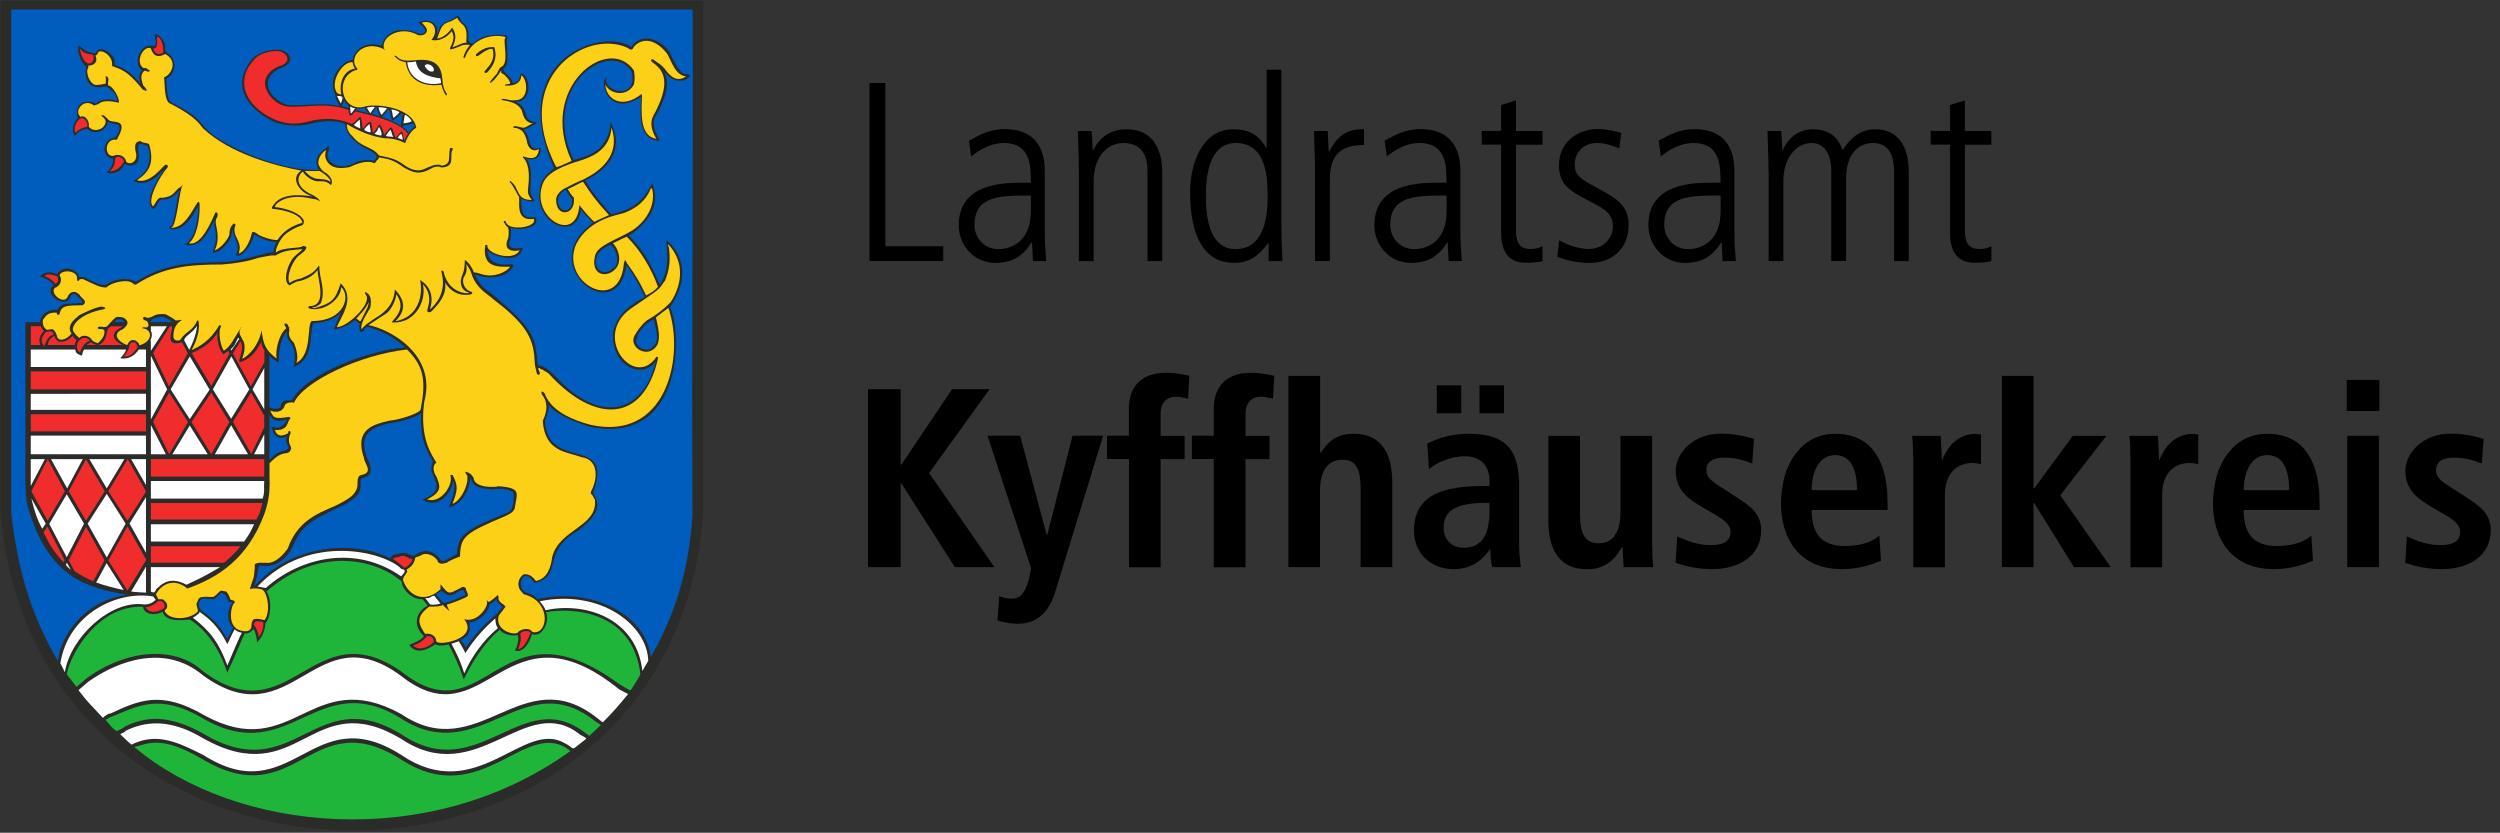 <?xml version="1.0" encoding="utf-8"?>
<!-- Generator: Adobe Illustrator 25.3.0, SVG Export Plug-In . SVG Version: 6.00 Build 0)  -->
<svg version="1.1" id="Ebene_1" xmlns="http://www.w3.org/2000/svg" xmlns:xlink="http://www.w3.org/1999/xlink" x="0px" y="0px"
	 viewBox="0 0 2000 666.2" style="enable-background:new 0 0 2000 666.2;" xml:space="preserve">
<rect x="0" y="0" width="2000" height="666.2" fill="#333333" stroke="none"/>
<style type="text/css">
	.st0{fill-rule:evenodd;clip-rule:evenodd;fill:#2B2C2A;}
	.st1{fill-rule:evenodd;clip-rule:evenodd;fill:#1FB53B;}
	.st2{fill-rule:evenodd;clip-rule:evenodd;fill:#FFFFFF;}
	.st3{fill-rule:evenodd;clip-rule:evenodd;fill:#005DBE;}
	.st4{fill-rule:evenodd;clip-rule:evenodd;fill:#F02C2D;}
	.st5{fill-rule:evenodd;clip-rule:evenodd;fill:#FCD016;}
</style>
<g>
	<path d="M695.6,66.4h12.7V197h46.3v11.8h-59V66.4z"/>
	<path d="M835.8,185.6c0,7.8,0.6,15.5,1.2,23.3h-10.6l-0.8-14.9h-0.4c-7.1,11.4-15.7,16.3-29.2,16.3c-16.1,0-29-13.3-29-30.2
		c0-33.3,35.3-33.9,50.2-33.9h7.5c0-13.1,0-31.8-21.6-31.8c-13.9,0-24.9,9.8-26.1,10.8l-1.8-12.7c9.8-5.3,17.1-9.2,28.6-9.2
		c32,0,32,26.9,32,34.5V185.6z M824.7,156.4c-24.5,0-45.1,0-45.1,23.7c0,8.8,6.5,19.2,19.2,19.2c5.5,0,25.9-2.2,25.9-30.6V156.4z"/>
	<path d="M863.1,137c0-10.8-0.6-21.4-0.8-32.2h11c0.4,4.7,0.6,7.8,0.8,15.3h0.4c2.4-4.5,9.2-16.7,26.5-16.7
		c28.8,0,28.8,28.8,28.8,35.7v69.8H918v-70.2c0-7.1,0-24.3-19.4-24.3c-14.5,0-23.7,13.7-23.7,29.8v64.7h-11.8V137z"/>
	<path d="M1025.1,174.4c0,16.3,0.4,25.5,0.8,34.5h-11v-14.3h-0.4c-7.8,9.8-14.3,15.7-27.3,15.7c-33.9,0-35.1-42.8-35.1-57.3
		c0-19.8,8.4-49.6,34.5-49.6c13.3,0,21,5.3,26.3,14.9h0.4V55.8h11.8V174.4z M988.4,199.3c20.2,0,25.7-20,25.7-41.2
		c0-13.9,0-43.7-25.5-43.7c-17.8,0-23.9,18.4-23.9,42.4C964.7,165.4,964.7,199.3,988.4,199.3z"/>
	<path d="M1052,137c0-10.8-0.6-21.4-0.8-32.2h11c0.2,6.1,0.6,12.2,0.8,16.5h0.4c7.5-14.9,16.3-18,27.8-18V116
		c-18.8,0-27.3,8.2-27.3,27.3v65.5H1052V137z"/>
	<path d="M1168.3,185.6c0,7.8,0.6,15.5,1.2,23.3h-10.6l-0.8-14.9h-0.4c-7.1,11.4-15.7,16.3-29.2,16.3c-16.1,0-29-13.3-29-30.2
		c0-33.3,35.3-33.9,50.2-33.9h7.5c0-13.1,0-31.8-21.6-31.8c-13.9,0-24.9,9.8-26.1,10.8l-1.8-12.7c9.8-5.3,17.1-9.2,28.6-9.2
		c32,0,32,26.9,32,34.5V185.6z M1157.3,156.4c-24.5,0-45.1,0-45.1,23.7c0,8.8,6.5,19.2,19.2,19.2c5.5,0,25.9-2.2,25.9-30.6V156.4z"
		/>
	<path d="M1212.8,80.3v24.5h21.2v11h-21.2v67.7c0,8.4,1.4,15.7,11.4,15.7c5.5,0,7.5-1.2,9.8-2.2v11.8c-2.9,1-8.2,1.4-13.7,1.4
		c-15.3,0-19.4-11.8-19.4-23.5v-71h-15.5v-11h15.5V84L1212.8,80.3z"/>
	<path d="M1295.4,118.7c-5.9-2.2-11-4.3-17.8-4.3c-12.2,0-17.8,9.2-17.8,16.5c0,9.6,3.7,11.6,17.8,19.4
		c14.3,7.8,25.3,13.1,25.3,29.8c0,18.8-13.3,30.2-30.8,30.2c-12.9,0-20.2-2.7-26.3-4.9l1.6-13.3c3.5,2.4,14.1,7.1,23.7,7.1
		c11.2,0,19.2-8.6,19.2-18c0-10-6.3-14.1-18.6-20.2c-17.5-8.8-24.5-14.3-24.5-29c0-19.6,16.7-28.8,30.6-28.8
		c6.9,0,15.3,1.8,19.2,3.1L1295.4,118.7z"/>
	<path d="M1387.5,185.6c0,7.8,0.6,15.5,1.2,23.3h-10.6l-0.8-14.9h-0.4c-7.1,11.4-15.7,16.3-29.2,16.3c-16.1,0-29-13.3-29-30.2
		c0-33.3,35.3-33.9,50.2-33.9h7.5c0-13.1,0-31.8-21.6-31.8c-13.9,0-24.9,9.8-26.1,10.8l-1.8-12.7c9.8-5.3,17.1-9.2,28.6-9.2
		c32,0,32,26.9,32,34.5V185.6z M1376.5,156.4c-24.5,0-45.1,0-45.1,23.7c0,8.8,6.5,19.2,19.2,19.2c5.5,0,25.9-2.2,25.9-30.6V156.4z"
		/>
	<path d="M1414.8,137c0-10.8-0.6-21.4-0.8-32.2h11c0.4,4.7,0.6,7.8,0.8,15.3h0.4c3.3-7.5,10.8-16.7,24.1-16.7
		c17.1,0,21.4,10.8,23.9,16.7c3.1-4.9,10.8-16.7,25.9-16.7c21,0,26.9,17.5,26.9,33.9v71.6h-11.8v-70.2c0-7.1,0-24.3-16.9-24.3
		c-14.7,0.2-21.4,13.1-21.4,27.7v66.7H1465v-72.4c0-13.5-5.9-22-15.7-22c-13.5,0-22.6,13.7-22.6,29.8v64.7h-11.8V137z"/>
	<path d="M1571.9,80.3v24.5h21.2v11h-21.2v67.7c0,8.4,1.4,15.7,11.4,15.7c5.5,0,7.5-1.2,9.8-2.2v11.8c-2.9,1-8.2,1.4-13.7,1.4
		c-15.3,0-19.4-11.8-19.4-23.5v-71h-15.5v-11h15.5V84L1571.9,80.3z"/>
</g>
<g>
	<path d="M694.4,311.3h26.1v60.4h0.6l40.6-60.4h30l-48.4,67.1l52.2,75.3h-31.6l-42.8-66.9h-0.6v66.9h-26.1V311.3z"/>
	<path d="M837.4,428h0.4l20.2-79.4h24.5l-38.4,125.1c-4.5,14.5-13.1,25.3-30,25.3c-6.7,0-12.4-1.4-16.1-2.7l1.4-19.4
		c2.9,1,5.7,2,9.6,2c7.5,0.2,10.8-4.5,14.1-15.3l1.8-9L790,348.6h26.1L837.4,428z"/>
	<path d="M903.1,367.2h-17.5v-18.6h17.5v-21.4c0-15.1,7.1-29,30.2-29c6.7,0,13.3,1.4,18.2,2.4l-1,18.4c-3.1-0.8-6.3-1.6-10-1.6
		c-7.3,0-12,5.1-12,13.1v18.2h19.2v18.6h-19.2v86.5h-25.3V367.2z"/>
	<path d="M971,367.2h-17.5v-18.6H971v-21.4c0-15.1,7.1-29,30.2-29c6.7,0,13.3,1.4,18.2,2.4l-1,18.4c-3.1-0.8-6.3-1.6-10-1.6
		c-7.3,0-12,5.1-12,13.1v18.2h19.2v18.6h-19.2v86.5H971V367.2z"/>
	<path d="M1030.8,300.7h25.3v61.4h0.6c4.5-6.5,10.4-15.1,26.1-15.1c23.9,0,31,17.8,31,39v67.7h-25.3v-63c0-16.1-4.1-22.9-14.5-22.9
		c-13.3,0-18,11.2-18,24.7v61.2h-25.3V300.7z"/>
	<path d="M1141.8,354.8c7.1-3.3,17.1-7.8,33.3-7.8c32.6,0,40.2,15.9,40.2,42.2v45.9c0,7.5,0.8,14.5,1.4,18.6h-22.9
		c-1.2-4.1-1.4-9.2-1.4-14.3h-0.4c-6.3,8.6-14.3,15.9-29.4,15.9c-16.3,0-31.4-11.2-31.4-30.8c0-28.6,23.3-35.7,55.3-35.7h5.1V385
		c0-10.4-5.1-20-19.6-20c-12.7,0-23.9,6.1-28.8,10.2L1141.8,354.8z M1149.4,308.2h19.6v22.4h-19.6V308.2z M1191.6,402.3h-2.2
		c-21.6,0-34.5,4.5-34.5,19.8c0,9.6,6.3,16.1,16.1,16.1c15.1,0,20.6-11.2,20.6-30V402.3z M1183.6,308.2h19.6v22.4h-19.6V308.2z"/>
	<path d="M1321.8,436.4c0,6.5,0.2,12.7,0.8,17.3h-23.7c-0.2-5.3-0.8-10.8-0.8-16.1l-0.6-0.2l0.2,0.2c-4.9,7.8-11.4,17.8-28,17.8
		c-23.9,0-31-17.8-31-39v-67.7h25.3v63c0,16.1,4.5,22.9,15.1,22.9c13.5,0,17.3-12.2,17.3-25.7v-60.2h25.3V436.4z"/>
	<path d="M1341.8,429.2c4.1,1.6,14.5,6.9,26.3,6.9c9.2,0,16.3-2.2,16.3-10.4c0-4.1-2-8-11.2-13.3l-10.4-6.1
		c-10.6-6.3-22.2-13.1-22.2-29.6c0-14.5,14.1-29.8,36.3-29.8c13.5,0,23.9,3.5,26.3,4.3l-1.4,19.6c-6.3-2.4-13.1-4.7-22.2-4.7
		c-10.2,0-14.5,3.9-14.5,10.2c0,5.7,4.5,8.8,11.8,13.5l12.4,8c13.1,8.4,19.6,14.3,19.6,26.5c0,19.4-16.3,31-39.2,31
		c-13.1,0-23.9-3.1-29.2-5.1L1341.8,429.2z"/>
	<path d="M1504.8,448.6c-5.3,2.2-16.3,6.7-31.4,6.7c-33.9,0-48.6-24.3-48.6-52.6c0-31.4,16.5-55.7,43.3-55.7c22.6,0,42,13.3,42,56.1
		v4.9h-60.8c0,18,7.1,28.8,26.7,28.8c15.5,0,22.9-4.7,27.5-8.2L1504.8,448.6z M1485.6,392.1c0-18.6-6.1-28-17.5-28
		c-13.3,0-18.8,14.1-18.8,28H1485.6z"/>
	<path d="M1530.5,366c0-6.5-0.2-12.7-0.8-17.3h22.9c0.2,6.3,0.8,12.9,0.8,19.2h0.4c3.1-8.2,11-20.8,26.7-20.8c1.6,0,2.9,0.4,4.3,0.6
		v23.7c-2.2-0.6-4.5-1-7.1-1c-10.4,0-21.8,6.3-21.8,25.9v57.5h-25.3V366z"/>
	<path d="M1601.5,300.7h25.3v90h0.6l30.8-42h26.9l-36.9,47.5l40.4,57.5h-29.4l-31.8-51.2h-0.6v51.2h-25.3V300.7z"/>
	<path d="M1704.3,366c0-6.5-0.2-12.7-0.8-17.3h22.9c0.2,6.3,0.8,12.9,0.8,19.2h0.4c3.1-8.2,11-20.8,26.7-20.8c1.6,0,2.9,0.4,4.3,0.6
		v23.7c-2.2-0.6-4.5-1-7.1-1c-10.4,0-21.8,6.3-21.8,25.9v57.5h-25.3V366z"/>
	<path d="M1850.4,448.6c-5.3,2.2-16.3,6.7-31.4,6.7c-33.9,0-48.6-24.3-48.6-52.6c0-31.4,16.5-55.7,43.3-55.7c22.6,0,42,13.3,42,56.1
		v4.9h-60.8c0,18,7.1,28.8,26.7,28.8c15.5,0,22.9-4.7,27.5-8.2L1850.4,448.6z M1831.3,392.1c0-18.6-6.1-28-17.5-28
		c-13.3,0-18.8,14.1-18.8,28H1831.3z"/>
	<path d="M1877.4,303.9h26.1v24.9h-26.1V303.9z M1877.8,348.6h25.3v105.1h-25.3V348.6z"/>
	<path d="M1925.5,429.2c4.1,1.6,14.5,6.9,26.3,6.9c9.2,0,16.3-2.2,16.3-10.4c0-4.1-2-8-11.2-13.3l-10.4-6.1
		c-10.6-6.3-22.2-13.1-22.2-29.6c0-14.5,14.1-29.8,36.3-29.8c13.5,0,23.9,3.5,26.3,4.3l-1.4,19.6c-6.3-2.4-13.1-4.7-22.2-4.7
		c-10.2,0-14.5,3.9-14.5,10.2c0,5.7,4.5,8.8,11.8,13.5l12.4,8c13.1,8.4,19.6,14.3,19.6,26.5c0,19.4-16.3,31-39.2,31
		c-13.1,0-23.9-3.1-29.2-5.1L1925.5,429.2z"/>
</g>
<g id="Ebene_x0020_1">
	<path class="st0" d="M562.6,411.3V0.5H0.4v410.7C30.8,749.9,537.7,747.6,562.6,411.3z"/>
	<path class="st1" d="M456.3,600.8c-35-28.6-70.5,48.7-135.1,7c-72.8-46.5-83.3,44.5-159.2-0.4c-33.5-19.9-44.4-12.1-54.5-9.8
		C188.4,666,343.8,682,456.3,600.8L456.3,600.8z"/>
	<path class="st2" d="M452.4,594.9c4.2,1.9,5.4,4.9,7.3,3.4l9.3-7.3c-0.4-0.7-0.8-1.2-4.7-3.1c-43.9-35.6-82.1,44.5-143.5,3.1
		c-72.1-42.9-81.1,42.9-158.4-0.4c-21.5-12.9-41.7-16-62-5.9c-0.2,1.3-3.7,1.9-4.1,2.8c4.7,4.3,4.6,4.7,8.9,8.2
		c21-10.6,38.9-0.8,57.3,8.2c71.6,45.6,86.7-45.7,158.4,0C381.9,645.3,418.9,574.3,452.4,594.9L452.4,594.9z"/>
	<path class="st1" d="M468.3,586.4c2.3,1.4,2.2,1.8,3.1,2.3l9.3-8.7c-1.6-0.8-0.8-0.8-4.2-2.7c-58-46.8-92.6,38.6-156.1-2.8
		c-67.4-41.4-88.4,41-158.4,0c-34.6-20.2-51.7-9.7-73.5-0.8c-2,0.3-2.3,2-4.3,2c4.7,5.1,4.2,5.8,9.3,9.3c1.2-1.1,5.3-2.2,6.1-3.6
		c16.5-8.1,34.4-10.5,63.2,5.6c73.2,43.7,88.4-42.1,158.1,0.3C383.1,629.6,417.7,546.9,468.3,586.4L468.3,586.4z"/>
	<path class="st2" d="M477.6,574.3c0.8,0.4,3.6,3.2,4.7,3.5c9.7-9.8,12.1-12.8,20.2-22.6l-7-3.6c-91.8-74.2-106.2,42.9-174.7-10.9
		c-68.9-51.1-86.8,51.5-158.4-0.4c-30-25.4-67.7-12-91.8,5.1l-7.8,6.7c8.9,11.7,7.5,9,19.5,22.2c1.1-1.2,5.4-4.3,5.7-3.3
		c23.1-10.8,40.9-19,75.6,1.3c71.3,39,84.8-40.9,157.3-1.1C383.1,613.3,417.4,527,477.6,574.3L477.6,574.3z"/>
	<path class="st1" d="M504.1,552.4c1.2-0.6,7.6-11.6,8.2-12.9c-5.9-51.1-54.9-53.6-75.5-49.7c3.3,7-2.9,20.7-11.2,17.5
		c-1.8,6.3-6.6,15.5-13.8,13.1c2.3-2.7,3.7-11.3,2.1-12.3c-4.9,1.2-12.1-1.1-14.1-4.4c-9.7,8.2-19.5,20.7-28.8,39.8
		c-4.6-13.1-7.4-18.9-12.1-27.9c-3.9,1-7.5,1.3-10.8-0.2c-4.8,3.8-15.3,9-20.7,0.5c4.8-2,9.3-3.7,11.7-7c-9.2-8.6-6.4-19.5,2.9-24.3
		c0-0.9-4.7-5.7-3.9-5.3c-9.1,0.8-16.9-8.9-16.8-14.2c-26.1-21.7-71.8-24.6-108.1,8.2c4.4,5.4,3.7,21-0.8,25.1
		c-0.6,9-4.7,13.2-6.8,15.6c0-2.3-1.1-8.8-2.9-10.7c-2,2.6-4.9,3.9-7,3.4c-3.4,7.5-6.6,16.2-13.9,31.5c-7.3-22.5-19-35.7-29.9-42.5
		c-6,0.3-19.3,2.4-21.9-6.3c-6.2,3.6-15,2-15.6-3.9c-34.3-1.9-57.6,35.6-61,53.9l7.8,10.1l8.9-7.5c35-24.6,71.9-23.8,91.8-5.4
		c70.5,53.2,87.6-48.8,158.9,0.4c68.8,55,77.4-60.9,174.3,10.1L504.1,552.4L504.1,552.4z"/>
	<path class="st2" d="M513.9,536.8l4.7-8.2c-0.8-28.9-38.6-57.4-86.8-47.6c2.2,2.9,3.9,4.7,4.6,7.2
		C467.4,481.2,509.3,494.2,513.9,536.8L513.9,536.8z"/>
	<path class="st2" d="M371.4,538.7c5.9-13.6,15.8-27.1,26.9-36.2c-0.2-0.4-2-2.2-2-7.8c-9.3,8-17.2,17-24,27.8
		c-1.9-4.1-2.8-5.2-5.2-9.5l-5.9,2C365.8,523.8,368.4,529.1,371.4,538.7L371.4,538.7z"/>
	<path class="st3" d="M505.3,57c-17.9-26.6-73.9,12.9-46.4,71c7.7-2.7,28-5,29.6-30.5c16,30.8-17.9,45.7-20.2,46.8
		c3.9,6.7,8,13.1,20.7,27.1c8.1-2.3,22.9-3.7,32.7-25.1c12,28.5-25.4,45.7-18.7,42.1c19.5,19.1,23.8,40.6,25.2,39
		c9-14.8,4.2-30,5.1-35.1c2.3,1.2,25.2,21.1,2.7,53.5c10.1,19.8,10.9,110.9-64.2,95.6c-50.9-15.8-24.9-30.2-35.8-4.9
		c1.9,41.4,55.7,10.6,38.6,57.4c0,3.6,13,12.5-12.9,31.1c-29.2,17.1-10.6,35.9-33.9,41.4c-9.7-14.6-15.4,3.6-7.4,7.5
		c3.2,0.9,7.6,2.3,9.5,5.4c43.6-10.2,87.5,12.9,90.6,46.4c19-32.8,30.8-69.1,33.5-114.3c-0.8-134.3,0.7-269.1,0.1-403.8H9v403.6
		C14.5,456,24.3,491.1,46.4,529c1.1-17.2,19-48.8,55.6-53.1C66.7,470,40.2,460.3,23.9,411c-3.9-11.7-3.1-16.8-3.6-24.6V257.7h11.6
		c1.3-8.3,8.6-10.1,13.9-9.9c1-2.1,4-4.2,5.9-4.7c3.8-0.1,10-0.6,13.8-0.8c0.2-1,0.4-1.3,0-1.8c-2.1-2.1-3.1-3.3-4.8-4.9
		c-1.4-0.6-2.6-0.6-3.9,0.6c-0.4,0.9-0.7,1.8-1.4,3.2c-4.2,5.4-16.3-0.9-14.9-8c0.1-1.8,1.3-2,2.4-3.1c-0.1-1.4-6.6-6.5-11-7.2
		c5.8-5.4,10.9-2.6,13.8-1.8c5.7-9,17.5-2.6,17.5,2.3c2.2-0.1,4.4,0,6.1,1c0.6,0.9,11.3,5.2,12,5.2c1.9,0.4,1.9,0,3.7-0.2
		c11.1-7.2,22.5-3.6,23.6-2.1c19.8-12.5,36.9-14.5,50.9-15.3c11.1-0.4,22.1-0.4,27.8-1.6c7.2-1.2,10.9-2,16.7-3.6
		c7.5-2,12.7-3.7,15.2-3.1c-1.7,0.6,1.8-8.6,1.8-8.3c-7.4-0.5-11.7-2.6-17.6-6.1c-1.7,5.9-3.7,9.8-6.8,13c-3.3,4.1-5.4,4.3-8,4
		c1.1-3.6,3.3-5.4-0.3-12.9c-0.8-2.3-3-7-1.4-9.8c-0.2-0.1-1.6,4.7-1.6,4.7c0.9,4.7-8.8,15.3-12.3,15c-1.6,1.2-2.4,1.3-2.8,0.4
		c3.7-12.4,2.3-11.9,2.1-18.1c-1.1-1.8-0.9-6.2-0.6-7.8c-3.7,5.3-8.9,23.8-24.3,19.7c9.6-3.8,11.7-25.9,11.1-31
		c-4.2,8.1-9.9,18.5-20,18.9c-2.3,0-4.2-1.8-2.7-2.3c3.8,0.8,4.8-19.4,7.7-29c-6.6,7.9-11.6,7.2-13.9,7.3c-1.8,0.2-3.3,2-4.7,5.6
		c-1.7,2.1-1.8,2.3-3,1.6c-6.8-6.7,3.6-23,10.8-33.1c-5.7,6.8-15.5,16.8-26.1,10.9c17.1-8.2,13.2-24,11.3-28.1
		c-2,0.2-6.5-2.9-6.9-0.3c-1.6,3.1,0.7,6.2,0,9.7c0,7.5-7.9,7.7-11.2,5.1c-2.6,6.8-8.8,8.3-14.6,7.4c2.3-2.6,6-7.2,5.2-11.3
		c-10.7-2.1-8.1-16.2,1.9-17.1c1.7-2.3,5.4-8.3,1.9-10.6c-2.9,0.3-5.3-1.2-7.9-2.1c-1.3,8-10.8,11.1-16.1,5.8
		c-6,0.9-6.2,1.2-10.1,5.4c-3.5-1.9-1.2-11.5,2-13.6c-3.2-15.1,9.5-14.9,14.3-12.1c1.2-0.9,2.6-1.3,3.9-2.4
		c4.3-1.2,9.6-1.1,13.5,0.4c-0.6-5-2.8-7.3-5.2-8.9c-0.8-1.2-3.1-3.1-5.4-2.6c-9,2.1-14-2.3-14.7-10.1c-0.3-3.6,0.5-2.6,0.5-5.9
		c-1.7,0-9.1-12.1-5.7-16.9c2.8,2.7,6.6,6,13.2,6.2c1.2-2,0.9-2.1,2.6-3c4.9-1.6,12.7,5,12.7,9.5c-0.7,4,0.8,3.1,2.9,3.9
		c7.8,3.2,11.2,6.2,18,14.6c-1.7-4.1-2-8.9,1-11.1c-7-5.2-2.7-18.4,4.9-19.8c1.9-0.4,4.3,0.4,5.6-0.3c1.2-2.6-0.2-6.5-0.9-8.3
		c3.3-2.7,8.1,4.6,8.8,7.9c0.1,2.4-0.5,4.8,1.7,6.2c8.9,6.3,6.8,16.8-0.8,21c0.7,4.5-0.3,18.7,5.8,19.5c4.3,2.8,9.9,5,13.9,8.3
		c2.7,1.8,3,2.4,4.8,3.7c2.6,2.8,4.3,5.1,7.1,7.8c7.9,10.5,51.3,32.5,86.3,33.5c0.8,0,3.7,0,4.2,0c-3.2-5.1-3.2-11.7,5.7-17.3
		c3.5-4.8,2.1,1.8,2,1.9c-2.6,6.7,1.7,8.8,3.3,10.2c5.8,3.5,12.3,2.9,19.3-1.4c4.3-1.1,9.1-2.2,13.7-0.8c0.7-0.9,2.6-2,2.2-3.6
		c-1.1-2.1-4.8-4.6-9.9-6.8c-4.2-2.4-9.2-5.8-13.3-11.9c-0.6-1.7-1.6-4.1-1.9-6.7c-0.7-1.3-5.3-2.1-8.4-2.4
		c-6-0.6-10.7-0.2-19.8,1.9c-9.3,2.2-17.7,1.8-27.7-1.1c-11.6-4.9-41-24.1-18.2-51.3c4.3-4.1,12-7,20-7c9.8,0.3,15.6,10.5,2.3,14.9
		c-15.6,6.3-12,21.9,3.1,28.4c2.9,1.9,12.5,1,14.2,1.1c8.6-0.6,21.4-1.6,30,0.8c-1.3-3-3.2-4.7-3.7-9.7c-6-11.9,4.4-26,14.1-27.3
		c0.6-5.8,8.1-15.9,23.2-11.3c1.8-7.1,8.8-16.4,27.1-10.9c3.8,2.2,6.8,1.3,7.7-0.4c0.2-3.1-3.2-5.3-5.6-7.3
		c7.6-3.7,18.6-0.4,14.2,11.6c1.3-1.8,2.8-7.8,3.9-8.7c2.4-2.4,3.7-3.2,5.9-3.8c2.7-1.3,5-2.2,6.1-3.7c1.7-0.9,2.1-0.6,3,0.2
		c0.6,2.7,1.4,3.2,2.6,4.4c6.5,5.4,4.1,11.3,4.6,14.3c0.6,1.2,2.1,2.6,3,2.9c7.9-6.2,10.6-7.3,23.4-7.4c2.2,1.2,5.3-0.5,4.6,2.1
		c-1.4,4.4,3,22.3-3,24.8V57c1.7,1.3,3,2.7,4.6,4.3c1.6,1.6,2.2,2.9,2.6,4.9c2,0.6,3.6-0.8,4.9-2c0.8-1.9,1.1-3.1,1.4-4.8
		c0.6-0.8,1.6-0.8,1.8-0.3c6.7,4,6.7,19.2-2.4,22.1c-4.3,0.3-4-0.2-0.4,1.7c8.2,5.8,1.9,13.3,13.6,15c0.6,0.6,1.1,0-0.7,1.7
		c-2.1-0.3-7.1,5.1-10.2,3.6c2.3,1.1,4.6,5,5.2,9.2c2.2,8.4,6,7.1,9.2,5.4c1,12.2-9.7,10-11.9,8.7c6.8,6.2,3.3,21.2,3.9,27.8
		c0.7,2.2,3.6,7.2,3.6,6.3c-0.6,1.4-9.1,0-11-1.9c-0.4,16,4.1,15.6,11.5,15.1c4.4,9.8-15.5,10.6-20,8.4c0.7,3.6,0.1,5.4,0,9.1
		c-4.3,8.2,4.7,8,9.8,6.8c-2.9,14.9-25.9,5.9-28.5,2.2c0.7,7.3,5.1,12.9,19.7,10.9c0.8,0.8,0.2,0.3,1.3,1.3
		c-6,12.6-24.8,10-30.9,6.7c3.7,9.1,7.2,11.1,14,16.2c16.7,14.3,34.3,28.1,35,46.3c1.3,3.2,0.2,7.9,1.9,10.8c4.7,0,9.8,4.6,13.7,8.8
		c36.1,38.6,69.8,29.5,80.1-11.9c-12.2,15.2-36.9,2-34-24.7c3.7-13.9,13.6-20.7,25.3-27.1c-4.6-10-8-15.7-14.7-25.6
		c-6.8,51.8-74.8,0.4-26.8-33.8c-3.5-3.7-7-6.8-9.6-10.7c-3.7,28.7-43.1,9-31.2-22.7c2.6-4.3,6-7.7,9.7-10
		c-40.2-89.3,41.7-113.3,61.8-97c4.9-9.7,20.5-9.9,30.6,3.7c1.3,3.2,8.2,18.6,12.8,17.6c3.6,0.2,4.6,1.2,1.2,3.8
		c-1.3,2.1-8.8,2-10.3,0.8c-4.9-1.8-5-3.9-8-5.9c6.4,10.3-2.7,28-6.6,34.6c-5.2,8.1,1.6,15.3,2.9,20.3
		c-16.3-0.7-16.1-18.8-14.8-35.4c-19.3,13.6-31-0.4-29.6-12.9c1.2-1.8,1.2-2.1,2.3-3.8C480,73.7,511.1,81.4,505.3,57L505.3,57z"/>
	<path class="st2" d="M115.7,483.6c3.8-0.1,6.1-1.3,8.9-3.7l-2-2.7c-28.7-5-68,13.8-74.3,53.3l3.6,7.3
		C56.2,510.2,88.5,479.4,115.7,483.6L115.7,483.6z"/>
	<path class="st2" d="M181.9,532.4c4.7-11,11-26.2,11.7-26.1c-3.5-0.8-5.1-2-5.9-2.8c-3.1,5.6-3.5,7.4-5.8,11.8
		c-7.5-14.5-14-19.9-22.2-25.8c0,1.6-4.2,3.8-5.4,4.7C168.6,505.1,175.2,514.5,181.9,532.4L181.9,532.4z"/>
	<path class="st4" d="M347,513.7c0.4-4.7-3.9-5-5.2-4.8c-2.3,2.4-6.5,6.5-11.2,7.3C332.2,519,339.2,520.8,347,513.7z"/>
	<path class="st3" d="M398.1,490.5c0.2-1,3.6-4.2,3.7-4.9c-1.6-2.2-4.7-3.3-4.7-6.7c-0.3,1-2.3,3.3-5.2,4.3
		c-1.3,8.1-11,15.2-16.5,14.6c1.3,7,0.3,10.6-6.7,14.1c2,2.7,2.6,3.7,3.9,6.3C380.8,506.2,386.4,500.3,398.1,490.5L398.1,490.5z"/>
	<path class="st4" d="M414.5,519.5c5.2-1,8.6-9.8,10.1-13.7c-3.1-1.6-6.8-1.1-8.3,1C417,512,416.6,513.5,414.5,519.5L414.5,519.5z"
		/>
	<path class="st5" d="M371.3,495.3c11.5,3.6,21-12.5,17.8-14.9c1.1-0.1,1.2,1,2.2,1.2c0.5-0.6,3.5-2.2,6.5-5.3
		c1.6-0.1,0.4,0.6,1.1,1.3c-1.1,4.1,4.7,6,4.9,7c1.3,0.7,0.3,1-0.8,2.6c-1,1.9-4.1,4.4-4.4,6.8c-1.4,10.9,12.4,14,15.3,12.3
		c2.3-3.3,9.9-4.6,11.8-0.8c12.1,3.5,16.3-22.5-4.6-29.5c-2.6-0.4-2.6-1.3-3.8-2.6c-4.3-4.1-3-11.2,1.8-14c4.7-0.4,7.2,2.3,9.7,5.4
		c9.3-2.1,11.9-11.1,12.9-18.9c5.4-22.8,36.9-24.3,34.2-46.4c-1.3-1.2-1.2-3.2-3.1-4.3c0.1-0.3-0.4-0.1,0-2.1
		c4.8-8.2,7.3-25.4-7.8-27.4c-11.3-4.4-29.1-3.8-30.8-29c3.9-8,3.9-14.8,0-20.2c-0.9-0.6-1.4-2.6-0.7-3.3c1.1,0,1.9,1.1,2.3,1.7
		c3.8,10.6,15.5,19.4,36.9,25c58.8,12.9,74.4-50.8,63.2-89.6c-0.2-1.3-0.6-2.8-1.3-3.9c-0.9,0.7-10.3,7.6-9.8,7.8
		c1.9,8.4,3.6,15.5,1.2,21.5c-7.2,12.5-24,2.1-18.1-7.7c2.6-4,4.3-7.2,9.6-11.7c7-3.9,13.8-9.1,19-14.5c4.9-7.2,15.2-28.2-2.1-46.6
		c-0.3,0,0.7,2.9,0.8,3.2c1.9,14.9-1.8,21.8-3.1,26c-6.5,8.4,0,3.8-27.8,22.7c-30.9,22.6,3.5,64.7,20.9,38.3
		c1.4,0.1,1.2,0.3,1.2,1.4c-11.7,51.9-50.5,52-86.5,13.1c-1.7-2.3-4.7-3-6-4.3c-1.7,0.1-2-1.6-3.1-1.2c-0.8,1.8,2,3.2,0.7,5.2
		c-1.1,0.4-1.3,0.2-1.9-0.5c-1.1-4.6-1.7-5.4-2-11.6c-0.9-18.5-8.7-29.6-33.4-48.5c-3.1-3.1-13-7.8-16.9-19.7
		c-0.6-2.6-2.6-6.1-4.5-8.2c1,2.9,0.5,7.3-1.3,9.9c-2.2,2.8-1.4,10.6,6.2,12.7c0,1.6,0.2,1-0.4,1.6c-12.8,3.2-20.2-6.8-21.1-9.5
		c1.1,9.7-4.3,16.7-11.3,23.6c-1.8,0.6-2.1,0.6-2.8-0.1c-1.9-0.9,6.1-11.5-3.8-21.9c3.1,12.7-5.7,31.1-23.6,30.6
		c-1.4,0-0.8-0.1-0.8-1c8.3-8.8,7.8-14.4,3.3-21.7c-0.7,4.1-2.9,10.3-7,14.5c-2.3,2-6.7,4.3-15.4,10.3c16.7,3.1,54.8,23.2,44.6,61.4
		c-3.9,28.8,5.8,42.1,9.8,48.7c-3.2,1.4-2.9,7.1-0.1,11c2.7,7,5.6,11.9-7.4,18.3c11.5,3.9,21.4-12.6,18.5-19.3c0.8-0.4,1.9-0.4,2,0
		c4.7,9,3.7,12.3-0.2,22.8c5.8-1.8,12.5-13.6,11.9-21c0.6-1.9-2.1-3.1-1.6-4.7c4.3,1.2,4.7,2.2,6.6,5c0.4,8.4,17.7,7.6,19.8,6.7
		c19.5,1.2,14.5,6.2,13.1,17.8c-1.6,3.2-3.3,3.9-6.9,5.8c-33,14-36.5,16.3-36.9,32.7c-0.6,0-9.5,3.5-10.3,4.8
		c-4,1.1-5.2,1.3-7.3-0.4c-0.7-3.9-9.1-9.1-14.1-5.1c-3.6,1.1-1.3,0.6-4,1.4c-1.3,6.7-4.8,8-7.1,9.8c2.4,2.4-4.7,5.6-2.2,9.7
		c3.9,10.3,16,18.1,29.4,5.9c0-6.2-0.4-3.9,3.2-0.2c4,4.9,5.4,2.7,12.8-0.8c2.7-2.1,3.9,0.1,4.4,0.3c-0.2,2.4,2.1,3.7,1.4,6.1
		c-0.4,1.2-14.8,6.6-16.5,6.8c-0.7,1.1,2.6,5.9,1.6,5.1c-0.4-0.4-4.7-4.1-5-4.8c-2.3,1.6-7.7,1.3-10.9,1.4c-12,8.6-7.8,15-3.3,21.8
		c4.7-0.9,8.6,1.8,8.9,5.6C348.8,517.4,384,511.5,371.3,495.3L371.3,495.3z"/>
	<path class="st3" d="M186.3,501.8c-5.3-4-4.2-13.8-1.6-17.9c0.4-1,1.4-1,1-2c-0.8-0.7-2,0.3-3-0.4c0-2-1.6-3-1.8-4.6
		c-1-1.6-2.3-2-3.9-2.6c-2.2,1.2-3.6,4.3-6.2,5.2c-1.8-0.3-2.9-0.4-4.5-0.3c-4.4-1.9-9.1,1.6-6.3,8c11.7,9.3,14,10.9,21.8,23.8
		C178.2,518.5,186.4,502.3,186.3,501.8L186.3,501.8z"/>
	<path class="st4" d="M207,509.7c2.8-4,3.7-6.5,3.7-11.9c-4.2-0.8-6.4-2.1-7.7,1.7C205.4,503,206.7,506.4,207,509.7z"/>
	<path class="st5" d="M201.1,501.4c0-2.4,0.3-4.9,2.1-6.1c3.2-0.6,6,0.2,8.4,0.8c4.9-6.2,2.8-20.5-1.3-24.1
		c-2.6-1.4-6.8-1.6-10.5-0.8c1.3-3.9,1.7-5.2,3.1-9.1c-0.1,1.1,1.1-7.2,0.9-9.2c-1.4-4,9-2.3,8.8-2.7c7.5,1.1,14-6.5,17.6-11.4
		c9.2-26.4,31.2-29.9,42.4-36.4c9.2-4.9,11.3-7.3,13.1-12.2c0.8-3.2-0.7-8.2,2.6-10.1c11.5-1.7,2.9-9.6,2.9-13.5
		c-8.2-23.7,8.2-27.1,19.9-30c7.9-0.6,24.7-5.9,25.4-9c3.9-20.7,3.9-33.6-10.9-48c-38.1,4.2-82.9,25.8-90.4,42.6
		c-2.6-0.8-7.1,0.2-7.4,2.3c-2.3,6.5-9.2,5.1-11.7,3.9c2.9,6,3.2,7,15,5.1c0.7,0.3,1.4,0.7,1.3,1.2c-2.4,2.3-2.1,5.8-4.8,7.6
		c-2.3,1.2-2.2,1.6-5,1.6c-0.3,0.1-1.6,0.3-2.7,0.1c1.7,5.3,5.6,5.3,10.6,2.6c0.3-0.7-0.1-1.8,1-1.9c0.8,0.1,1,1.1,1,1.9
		c-1.7,2.8-1.7,6.8-0.6,9.2c0.8,1.9,2,2.7-0.3,5.6c-0.6,0.8-2.1,1.1-3.1,1.2c-5.1,0.6-8.6,3.7-12.9,8c0.1,3.2-0.1,12.2,0.1,15.7
		c0,6.6-0.3,13.6-4.2,24.9c-13.2,35.1-35.7,50.4-61.6,59.6c-12.1-9.9-22.1-1.8-25.2,4.9c1.8,2.7,1.2,2.4,1.8,3.7
		c1.6,0,3.5-0.4,4.8,0.8c1.9,1.7,3,3.6,2.2,6.3c-0.8,0.9-1.4,1.2-1.8,2.4c4.2,8.2,21.1,6.7,26.8,0c-1.6-6.5-1.9-4.6,0-8.9
		c1-3,3.7-2.2,6.3-2.6c2.6,0,5.2,0.8,6.9-0.5c2.1-1.3,3.3-3.8,5.4-4.4c2.3,0.6,2.2,0.2,4.1,0.9c1.4,1.6,2.8,4.7,3.1,6.3
		c2.3,0.8,2.7,0.1,3.7,2.1c-3.7,2.6-5.1,16.1,0.3,20.2C189,504,200.3,507.9,201.1,501.4L201.1,501.4z"/>
	<path class="st4" d="M131.4,486.4c1.2-3.6-1.8-6.7-5.2-5.2c-3.3,2.9-5.5,4.1-9.6,4.7C119.2,490.9,125.9,490.1,131.4,486.4z"/>
	<path class="st2" d="M344.1,483.5c2.4,0.6,6.5,0.1,8.3-0.7l-5-6.2c-1.9,0-2.8,1.4-4.4,1.7c-0.7,0.3-2.7,0.2-2.8,0.3L344.1,483.5
		L344.1,483.5z"/>
	<path class="st3" d="M372.3,475.9c-0.2-1.2-0.8-3.3-2.3-3.8c-4.3,0.3-7.6,6.6-13.5,3.1c-1.1-1.2-2.7-1.7-3.7-2.4
		c-1.1,0.3-0.8,0.6-3.9,2.6l5.4,6.8C358.4,482.9,372.8,475.6,372.3,475.9L372.3,475.9z"/>
	<path class="st2" d="M116.8,474.1v-20.8l-11.9,19.9C109.3,473.8,112,473.8,116.8,474.1L116.8,474.1z"/>
	<path class="st2" d="M98.9,472l-13.6-21.5L76.9,466C83.9,468.5,90.6,470.2,98.9,472L98.9,472z"/>
	<polygon class="st4" points="102,472.5 117,447.9 102,421.1 86.7,448.4 	"/>
	<path class="st2" d="M126.4,470.1c4.5-4.6,11.6-8.4,22.7-2.3c12.2-5.7,15-7.1,27-14.1h-55.4v19.6
		C125.3,475.4,123.2,472,126.4,470.1L126.4,470.1z"/>
	<path class="st2" d="M212.6,470.4c28-24.9,72-34.8,108.3-9.3c0-0.6,6.3-5.1,0.3-5.9c-12.7-13.3-73.6-30-115.2,14L212.6,470.4
		L212.6,470.4z"/>
	<path class="st3" d="M312.3,446.6c0.8-1,1.3-2.1,2.4-2.8c3.6-0.4,7.3-2.3,10.9-1.1c2,1.1,4.3,2.3,6.3,1.6c9.8-8.1,18-0.3,20.7,3.7
		c1,0.9,1.9,0.9,3.7,0.2c3.7-1.9,6.8-3.7,9.1-4.9c1.6-12.7,1.2-17.5,35.7-31.1c3.8-1.8,7.2-2.4,8.5-5.7c1.4-5.6,1-4.1,1.4-9.8
		c0-1-0.4-3.4-1-3.4c-2.3-1.2-9-3.3-15.6-1.8c-14-0.8-15.8-2.9-18.2-9.6c-1.2,12.5-6.6,19.8-15,23.5c-0.8,0-2,0.2-2-0.4
		c1.4-2.8,6.1-14.6,3.6-19.9c-0.3-0.4-0.6,2.7-0.8,2.1c-2.9,11-14.2,19.8-24.2,12.3c19-6.7,8.7-15.8,8.6-20c-2.4-3-1.2-6.9-0.1-10.6
		c-8.7-14-9.7-21.7-9.5-38.3c-5.3,4.1-19.5,7.5-25.7,8c-11.2,3-25.7,7-17.3,27.8c5.1,11,3.1,14.1-4.2,16.3c-0.8,0.3-1.3,1.1-1.2,2.2
		c1,10.2-2.9,12.5-11.8,18.4c-29.6,13.7-35.5,17.8-42.1,33.2c-5.6,12-15.1,18-26.4,16c-1.1,0-1,0.9-1.3,1.8
		c-0.8,5.4-1.7,9.3-3.4,14.8C233.2,435.6,281.9,431.7,312.3,446.6L312.3,446.6z"/>
	<path class="st4" d="M74.6,465l9-16.8l-14.8-26.7L55,448.2l4.7,8.8C65.4,460.6,68.6,462.4,74.6,465z"/>
	<path class="st2" d="M56.7,455.9l-3.2-5.7l-0.8,1.7C53.9,453.4,54.5,454.1,56.7,455.9L56.7,455.9z"/>
	<path class="st4" d="M323.3,454.4c2.7-1.1,4.4-2.7,6.6-6.1c0.1-0.2,0.3-0.6,0.3-0.6c-1.3-1-3.1-0.7-4.2-1.9
		c-1.6-0.6-2.8-1.6-4.7-0.9c-1.7,0-2.6,1.1-4,0.9c0,0.1-3,1-3.1,1.1C312.6,445.8,324.8,454.4,323.3,454.4L323.3,454.4z"/>
	<path class="st4" d="M179.2,450.2c5.7-4.7,9.1-8.2,13.3-13.2h-71.8v13.2H179.2L179.2,450.2z"/>
	<path class="st4" d="M50.7,449.8l1-1.7l-13.8-26.9l-3.1,4.7C40.2,436.9,43.5,441.6,50.7,449.8L50.7,449.8z"/>
	<polygon class="st2" points="85.4,446 100.5,418.9 85.4,395.1 70.1,418.9 	"/>
	<polygon class="st2" points="53.4,445.8 67.2,418.9 53.4,395.4 39.4,419.1 	"/>
	<polygon class="st2" points="116.8,442.2 116.8,397.7 103.6,418.8 	"/>
	<path class="st2" d="M195.3,433.2c3.9-5.4,5.1-7.6,8-13.8h-82.6v13.8H195.3L195.3,433.2z"/>
	<path class="st2" d="M33.8,423l2.8-4.1l-11.5-20.2C27.2,408.2,30.1,416.4,33.8,423L33.8,423z"/>
	<polygon class="st4" points="116.8,393.2 102.2,367.3 86.7,393 102,416.6 	"/>
	<polygon class="st4" points="38.1,416.6 51.9,393 38.2,367.3 25.1,393 	"/>
	<polygon class="st4" points="83.8,393 68.8,367.4 55,393 68.8,416.6 	"/>
	<path class="st4" d="M120.7,415.6h84.4c2.6-4.8,3.4-6.8,4.8-13.2h-89.2L120.7,415.6L120.7,415.6z"/>
	<path class="st2" d="M210.1,398.9c1-3,1.2-4.7,1.2-8c-0.2-2.1,0.1-4.1,0.1-6.1h-90.7v14.1H210.1L210.1,398.9z"/>
	<polygon class="st2" points="116.8,388.1 116.8,367.3 104.9,367.3 	"/>
	<polygon class="st2" points="53.7,390.7 66.2,367.3 40.8,367.3 	"/>
	<polygon class="st2" points="85.4,390.7 99.5,367.3 71.5,367.3 	"/>
	<polygon class="st2" points="35.9,367.3 24.6,367.3 24.6,388.8 	"/>
	<polygon class="st4" points="120.7,381.3 211.4,381.3 211.4,367.3 120.7,367.3 	"/>
	<path class="st3" d="M227.7,360.4c1.9-0.6,2.7-1.1,3.2-2.3c-1.3-2.7-3.1-6.5-0.9-9.1c-10,4.7-11.9-4.1-13.1-8.2
		c7,4.3,11.6-2.9,12.5-4.4c0.1-0.3-0.8-0.6-0.1-0.6c-10,2.7-12.1-1.2-13.7-4.1v36.5C219.7,362.7,223.1,361.7,227.7,360.4
		L227.7,360.4z"/>
	<polygon class="st2" points="24.6,363.4 116.8,363.4 116.8,348.5 24.6,348.5 	"/>
	<polygon class="st2" points="132.7,363.4 120.7,340 120.7,363.4 	"/>
	<polygon class="st2" points="137.9,363.4 166.2,363.4 151.8,340.4 	"/>
	<polygon class="st2" points="198.4,363.4 184.9,340.2 171.9,363.4 	"/>
	<polygon class="st2" points="211.4,363.4 211.4,347.4 203.3,363.4 	"/>
	<polygon class="st4" points="135.3,363.4 150.4,337.6 135.3,314.1 122.5,337.4 	"/>
	<polygon class="st4" points="169,363.4 183.5,337.6 169,314.1 153.2,337.6 	"/>
	<polygon class="st4" points="201,363.2 211.4,341.8 211.4,332.6 200.8,314.1 186.4,337.4 	"/>
	<polygon class="st4" points="24.6,345.1 116.8,345.1 116.8,331.4 24.6,331.4 	"/>
	<polygon class="st2" points="151.8,335.3 167.7,311.7 151.8,285.1 136.5,311.5 	"/>
	<polygon class="st2" points="184.9,335 199.4,311.5 185.1,285.1 170.3,311.5 	"/>
	<polygon class="st2" points="120.7,335.5 133.7,311.5 120.7,284.5 	"/>
	<polygon class="st2" points="24.6,327.9 116.8,327.9 116.8,315 24.6,315.1 	"/>
	<polygon class="st2" points="211.4,294.4 202,311.5 211.4,327.5 	"/>
	<path class="st3" d="M224.6,325.2c0.6-5.6,4.8-5.2,8.7-4.9c11.7-22,63.5-40.4,90.7-42.4c-8.9-8.2-16.8-12.5-30.2-16.5
		c-1.9,1.3-3.1,2.4-3.1,3.7c-1.3,0.1-0.8,0.6-2.1,0.6c-1.8-2.9-1.3-4.4-0.8-6.6c-0.8-1.4-3.3-1.8-4-3.1c-4.8,4.4-10.8,6.6-15.8,7.6
		c-1.2-0.1,0,0.4-0.8-0.8c4-9.3,4.9-12.7,7.9-15.5c-6.3,7.7-11.7,10.2-24.7,11.3c-2.9,12.3,0.2,29-15.6,35.2c1.8-6.3,1-14.3-1-17.3
		c-2.7-5-5.3-6-4-11.7c-6.9,7.9-6.8,20.5-6.7,25.3c1.4,0-5-1.8-7.6-5.8v41.3C217.5,327.5,223.8,327.5,224.6,325.2L224.6,325.2z"/>
	<polygon class="st4" points="24.6,311.5 116.8,311.5 116.8,297.1 24.6,297.1 	"/>
	<path class="st4" d="M135.1,309.2l15.2-26.5l-4.7-8.8c-17.9,4.9-3.1-15.6-9.8-12.7l-13.3,21.2L135.1,309.2L135.1,309.2z"/>
	<path class="st4" d="M200.7,309l10.8-19.2v-9.6c-1.9-2.4-2.1-4.4-2.3-6.8c-4.2,7-6.5,12.1-16.1,16.1c-1.6,0.1-1.9,0.2-1.6-1.8
		c3.6-10.9,1.8-11.7,1-14.8l-6.2,9.8L200.7,309L200.7,309z"/>
	<path class="st4" d="M169,308.8l14.6-26l-1-2.1l-3.9,2.8c-5.8-6.7-4.9-17.6-4.4-17.6c-7.6,11.7-17,14.5-21,16.6L169,308.8
		L169,308.8z"/>
	<path class="st2" d="M116.8,293.6v-14h-5.9c-2.3,3.9-7.2,8.3-14.7,7c3.2-3.6,3.9-4.6,4.7-7H67.4c-1.4,2-1.3,2.4-1.8,4.9
		c-4.4-1.2-5.2-2.8-5.4-4.9H24.6v14H116.8L116.8,293.6z"/>
	<path class="st5" d="M249.4,256.8c26.1,0.3,31.4-19.9,23.6-27.1c-1,11.9-16.1,19.9-25.5,17.1c-1-0.8-1.2-1.1-0.2-1.9
		c15.3,0.1,6.5-21.9,6.8-28.9c-3.1,3.9-6.9,6.8-14.1,8.8c-2.4,0.2-3.9,1-6,2.1c-2.2,0.8-1.2,2-3.3,0.8c-3.7-3.1-1.3-13.2,1.8-18.1
		c1.3-4.2,8.7-8.6,9.5-10.3c-5.6,0.7-13.8,0.2-21.6,5.1c-4.1-0.4-6.4,0.6-13.8,1.9c-8.1,2.8-18.9,4.6-29.1,5.3
		c-27,0-47.3,2.1-68.8,16.1c-2.8-0.3,0.1,0.4-2.2-0.8c-4-4.3-18.2-0.8-21.3,3.1c-5.7,0-9.3-2.3-19-6.8c-0.8,0-2.4,0-2.8,0.7
		c-0.3,0.3-0.3,0.8-0.3,0.8c-0.7,0.1-1.1,0-1.3-0.4c-0.2-0.4-0.2-0.8-0.2-1.1c1.1-6.7-11.9-8.1-14-3.1c2.9,4.2,0.2,9-3.8,10.2
		c-4.1,4.8,7.4,13.7,10.3,7.2c0.8-2.1,2-3.1,3.4-3.7c3.5-1,4.1,0.8,6.1,1.9c0.8,2,3.8,3.8,4.3,5.2c0.3,1.8-0.6,2.4-1.7,3.3
		c-13,0.2-17.2-0.1-18.7,7.4c-0.9,0.5-1.9,0.3-1.9-0.3c0-0.6-0.2-1.2-0.6-1.2c-6.6-0.2-8.2,2.3-10.6,5.7c-0.9,5,1.8,7,3,8.1
		c1.7-0.4,2.8-0.3,4.7-0.6c2,1.4,3,3.6,3.4,5.3c0.6,4.8,7.5,4,11.7-1.9c-1.1-1.3-1.8-3.1-1.2-5.6c1.2-4.3,4.6-6.2,7.2-8.8
		c-0.8,0.3,16.5-8.7,19.6-6.7c2.4,0.7,1.4,1.4-0.1,1.9c-7.8,1.2-19.8,5.6-23.5,12.8c-1.8,3-0.8,4.9,1.3,7.3c0.2,0.4,2.6,2.4,2.9,2.8
		c3.3-3.7,9.2-1,10.1,1.6c0.4,0.3,1.6,1.6,1.9,1.3c0.7,0.2,1.3,1,3,1.2c4.9-4.7,5.2-6.9,5.2-10c-0.2-0.3-1-0.8-1.3-1.1
		c-1.3-0.3-3.1,0.4-4.1-0.8c0-1.2,0.9-1.3,1.9-1.3c3,0.3,0.6,0.1,1.8,0c0.7,0.6,2.1,0.4,3.6-0.1c2.4-2.4,4.8-5.8,7.7-7.6
		c2.4-0.2,4.2,0,6,0.7c3.8,2.9,4.1,5-1.2,9.3c-6.2,2.1-6.9,7.6,2.9,12.2c0.3,0.2,1.3-0.2,1.3-0.2c0.4-1.8,1.6-2.7,2.9-3.4
		c3-0.7,4.8,1.1,6,2.7c0.3,0.6,0,1,0.6,1.3c10.6-3,10.8-12.8,2.1-13.6c0-1.5,3.1-0.3,4-0.8c1.4-0.8,1.1-3.1,0.3-3.9
		c0.1-1.8-4.3-1.2-3.6-3.8c0.6-0.7,1.6-0.7,2.1-0.3c1.9,1,3.2,0.3,5.8-0.8c2.7-2,7.8-2,10.1-1.6c3,1.7,6,3.1,7.9,4.9
		c3.2,0-0.8,0,1.8,0c1.8-0.3,1.9-0.7,3.3-0.2c0,0-6.3,2.7-6.7,11.4c-0.3,1.7-0.3,6.2,5.3,4.6c4.3-7.2,10.1-7,13.6-15.6
		c0.6-0.2,0.9,0,1.1,0.1c1.4,7.2-1.3,15.7-5.6,23.6c6.2-3.1,14.6-7,22.2-20c1.2,0,1.8,0.6,1.4,1.1c-2.8,4.4,0,16.5,2.3,19.3
		c5.7-3.9,7.4-8.8,13.9-18.9c0.7,0.1-0.4,0.8-0.4,0.8c-2.4,4.6,0,5.7,1.3,9.1c3.1,3.9,1.6,10.8-0.2,15.2c0.9,0.8,12.9-7.5,15.5-22.5
		c1.6,10.3,2.2,15,12,22.5c-1-7.2,2.1-19.7,7.7-24c0.3-0.8-1.3-2.4-1.4-3.1c-0.1-0.7,0.6-1,1.3-0.9c0.8-0.1,2,1.8,2,2.3
		c-0.3,1.6,1-0.3,0.6,1.1c-0.3,0.6,0.3,1.8,0.1,2.1c0.2-0.3-2.2,4.8,3.6,9.8c4.7,11.5,2,16,2,16.2
		C250.1,283.5,245.2,259.5,249.4,256.8L249.4,256.8z"/>
	<path class="st2" d="M120.7,280.7l12.8-19.7h-12.8v3.7c1.3,2.3,0.8,5.1-0.2,7.2C120.7,272.4,120.7,280.7,120.7,280.7L120.7,280.7z"
		/>
	<path class="st4" d="M110,278c0-3.9-4.3-6.2-6.5-2.1c0.2,4-4.5,9.3-4.5,9.3C104.4,285.6,106.9,282.3,110,278L110,278z"/>
	<path class="st2" d="M185.1,280.4l6.3-9.3c0.1-0.4,0.8,1.7-0.9-1c-2.2,4.4-2.4,6.2-5.9,9.3L185.1,280.4z"/>
	<path class="st4" d="M64.1,282c1.6-5,3.5-7.6,7.6-9.5c0-1.7-5.3-3.4-7.1-1C61.2,273.2,60,279.6,64.1,282L64.1,282z"/>
	<path class="st3" d="M522.8,276.8c5.9-4.2,0.4-18.9,0.4-21.2c-2.2-0.3-12.7,8-13.7,15C506.1,276.4,517.8,284.1,522.8,276.8z"/>
	<path class="st2" d="M151.4,279.9c5.7-11.1,6-17.5,6.2-19.2c-3.6,5.9-11.1,8.8-10.1,11.9L151.4,279.9z"/>
	<path class="st4" d="M32.2,276c-1.6-4.9-0.3-7.6,2.9-11.3c-0.6-0.8-2.1-2.3-2.4-3.7h-8v15H32.2L32.2,276z"/>
	<path class="st4" d="M59.7,276l1.4-4.3c-1.1-0.2-2.3-1.9-3-3c-3.1,2.9-5.4,5-11.1,4.7c-2.9-2.1-2.9-3-3.1-4.6
		c-3.9,1.4-5.2,4.1-5.8,7.2L59.7,276L59.7,276z"/>
	<path class="st4" d="M69.3,276h8.3c-2.9-0.8-3.4-1-5-2.2C72.3,274.3,68.7,275.8,69.3,276L69.3,276z"/>
	<path class="st4" d="M98.4,276c-8.7-3.6-11-10.1,0.3-15h-9.5c-5,1.6-2.6,7-6.4,12.1c-1.2,1.3-2,2.1-4.1,2.9H98.4z"/>
	<path class="st4" d="M35.5,276.8c2.3-5.8,3.5-8.1,7.3-9c0.3-2.1-1.3-3.4-6-2.3l-1.6,2C32.6,271.1,32.8,274.8,35.5,276.8L35.5,276.8
		z"/>
	<path class="st5" d="M289.3,263.4c3.1-4.2,7.8-6.6,10.9-8.9c8.8-5,15-11.9,15.7-22.9c7.7,7.9,9.6,16.3,0.4,25.4
		c18.1-3.2,22.4-20.2,19.8-33.1c7.7,5.1,11.3,12.5,7.8,23.8c5.1-4.7,13.8-14,9.1-30.8c0.5-1,0.7-0.4,1.8,0.2
		c2.9,14.2,14.5,18.1,20,17.3c0.8-0.1-0.2-0.1,0-0.6c-4-0.4-7.7-5.6-5.6-11.9c2.9-7.4,2.3-8.4,2.7-13.9c2.9,1.6,6.2,6.7,7.2,10
		c2.3-0.2,4.9,1.1,7.2,1.6c9.7,2.7,19.8-2.6,21.7-6.2c-9.1,0-22.5,1.2-19.8-17.2c1.8-0.8,1-0.2,1.8,0.2c-1.6,6,21,13.7,25.8,3.6
		c1.8,0.2-15.6,4.2-9.2-9.8c0.4-2.2,0.8-7.6-0.7-8.7c-1.2-0.8-1.9-2.4-2.8-3.7c-0.1-0.8-0.2-1,0.1-1.1c1,0,1.3,0.1,1.4,0.7
		c2,8.1,25.8,4.4,22.4-2.3c-14.3,2.1-11.3-11.9-11.7-17.6c-1.6-1.9-4.4-8.8-7.7-12.1c0.7-1,1-0.4,1.8,0.4c6,4.6,3.6,14.5,16,14.1
		c-3.6-4.8-3.2-5.8-2.8-11.1c1.4-10-0.1-19.6-4.2-22.6c0-2.1-0.1,0.6,0-1.1c10.1,3.5,12-0.4,12.8-5.8c-5.4,2.8-9.2-1.1-9.9-7.3
		c-0.7-2.4-2.2-7.2-5.6-8.5c-1.2-0.8-2.6-1.2-5-1.3c-0.1-0.8-0.3-1,0.3-1c1.9-1.3,7.6,2.1,9.1,0.6c1.2,0,4.2-2.7,6.2-3
		c-6.8-1-7.7-6.3-8.9-10.6c-3-4.9-6.3-6.5-16.1-8.2c-0.3-1.3,1.7-0.9,3.8-0.6c2.7,0.8,4.9,1,6.9,0.8c12.2,0.1,9.8-17.8,4.9-20
		c0.3,0.8,0.2,9.3-13,8.2c-0.6-1.4,4-0.8,4.1-1.6c1.1-1.1-4.2-7.8-7-8.3c0-2,0,0.1-0.1-2.2c-2.4,4.3-7.9,10.9-9.1,9.8
		c1-2.1,3.8-5,5.8-7.3c1.1-2.1,1.4-3.2,2.8-5c8-2.3,0.8-22.7,4.3-24.1c-9.1-2.9-27.1,0-32.8,16.6c-1,0.1-0.9,0-1.2-0.4
		c1.4-5.3,3.7-7.7,5.3-9.9c-1.8-0.3-5.4-0.6-7.9,1c-17.3,7.1-0.6-2.3-6.8-12.1c-4.9,6.9-12.2,8.1-16.2,7c5.8-6.2,3.1-16.7-7.8-13.8
		c1.4,1.2,5.1,4.7,4.1,7.1c-1.1,2.9-3.9,3.3-6.8,3c-14.7-8.7-31.9,2.3-26.8,12.1c-0.2,0.2-0.7-1.1-1.3-1.3
		c-16.3-7.6-28.7,7.5-20.6,16c-0.2,1.3,1.3-0.1-0.3,0.8c-18.2,4.6-13.3,33.8,5.4,29.7c9-3.3,39.5,0.3,42,16.7
		c-5.1,2.6-8.4,10.6-8.9,12.3c-4.7-2.4-9.5-3.8-16.3-3.9c-9.6-1.1-20.9-5.6-30.2-11.3c-0.6,4.8,3.2,8.8,4.5,9.8
		c7.3,9.3,16,8,21.1,15.3c11.1,2.2,14,3.1,20.7,8c12.3,8.2,17.2,0.8,20.7,0.8c0.9-1.1,7.6-2.3,8.6-0.6c8.4-1.3,5.1-5.9,6.8-14
		c1.6-0.3,2.2-0.6,2.2,0.8c-3.3,4.9,3.1,14.2-9.3,14.6c-1.6-1.6-6.7-0.3-7.8,0.7c-9.8,5.6-14.6,3.4-22.2-0.8
		c-7.3-5.4-11.2-6.7-19.6-8c-0.8,1-0.2,1.6-1.8,2.3c-0.4,0.9-1.3,2.2-2.1,2.4c-2.9-1.6-9-2.1-19.5,3c-12.1,2.6-17.9-1.2-19.7-8
		c-0.1-2,0.2-4.6,0.7-5.7c-3.1,2-6.8,6.5-6.2,11.3c1,3.1,3.7,6.2,6.3,7.3c3.3,2.6,5.9,6.2,3.8,9.6c-2.7-2.3-4.1-3.3-9.5-3.1
		c-4.5,0.6-10.8-3.7-13.1-7.8c-6.2,5.2-4.3,13.5,7.8,18.7c5,2.8,5.4,3.9,6,5.1c-2.3-1.3-3.1-1.6-6.2-2c-21.8-5.2-30.4,4.8-29.8,6.7
		c9.2,0.8,20.9,5.1,23,10.7c0.3,0.7,0.2,2.2-0.9,3.6c-5.1,1.7-14,5.8-17.2,11.3c-2.3,3.1-4.7,8.8-4.1,10.7
		c5.3-4.7,20.2-2.9,21.4-5.2c6.2,0,0.9,4.7-1.9,6.8c-6,3.6-11.8,17.9-8.6,22.8c3.3-2.7,9.3-3.7,9.3-3.7c4-2.1,9.2-3,13.8-9.9
		c0.9-0.6,0.7,1,0.7,1.3c0,8.4,5.3,18.4,1.1,28.6c-2.6,2.2-4.2,3.3-7,3.3c0.3,0.6,2.6,0.7,2.9,0.3c12.3-3.8,15.7-5.7,20-19.6
		c12.9,12.1-0.9,28-2.9,35c8.4-0.3,26.2-17.2,23.8-24.7c-1-1.6-1.6-2.2-1.3-3.5c5,2,5.2,7.3,4.1,12.7
		C295,248.8,287.7,258.5,289.3,263.4L289.3,263.4z"/>
	<path class="st3" d="M91.4,257.7h8C97.2,253.7,92.5,255.8,91.4,257.7z"/>
	<path class="st3" d="M120.2,257.7h18.5c-1.1-0.8-2.6-0.6-3.1-1.9c-1.6-0.4-3.1-1.7-4.1-1.8c-1.6-0.8-4-0.5-5.8,0.2
		c-1.1,0-3.6,1.4-4.3,1.4C121.6,256.8,119.7,257,120.2,257.7z"/>
	<path class="st5" d="M288.5,256.9c0,0.2,5.4-10.9,5.4-10.7c0.3-0.7,1.3-3.8,1-4.3c-3.1,6.2-5.7,8.4-10,13.1
		C285.9,255,287.6,257.4,288.5,256.9L288.5,256.9z"/>
	<path class="st5" d="M526.4,229.5c-5.6-15.3-14-29.2-24.9-40.1c-3.9,1.3-7.1,3.4-11.2,5.2c6,6.2,6.5,15.8,2.3,20.3
		c-6.8,7.9-20.6,5.8-16.5-10.6c2.4-8.3,15.9-11.7,30-20.1c12.7-8.8,18.4-21.6,15.6-33.2c-0.7-0.3-0.8-0.1-0.8-0.9
		c-4.7,12.6-15.1,17.8-21.8,20.3c-3.1,1.3-27.6,4.2-38,24.6c-14,30.4,34.4,57.8,38,15.8c0.3-0.8,0.8-3.2,1-2.7
		c0.4,0.7,1.2,1.4,1.3,2.2c8.6,11.9,10.9,16.6,15.5,26.1C521,233.9,522.9,233.4,526.4,229.5L526.4,229.5z"/>
	<path class="st4" d="M44.4,227.1c1.8-1,2.8-2.9,1.5-6c-6.1-2.2-9.3-1.8-10.3-0.4C40.1,222.8,42.1,224.3,44.4,227.1L44.4,227.1z"/>
	<path class="st3" d="M492.3,213.1c3.7-6.7-0.7-15.4-3.9-17.3c-4.3,1.6-9.3,5.2-10.9,9.3C474,215.2,483.1,223,492.3,213.1
		L492.3,213.1z"/>
	<path class="st5" d="M191.1,202.8c6-2,9.9-12.9,10.5-17c1.2-0.6,2.1-0.1,3.6,0.8c2.1,2.4,13.1,5.8,16.7,5.4
		c4.7-6.8,10.6-11,20-13.8c-1.3-8.8-22.6-11.3-23.8-11c-0.7-0.7-0.7-1.7,0.1-2.4c5.4-9,18.1-9.9,31.7-7.6
		c-11.4-3.6-17.7-15.2-8.9-20.7c-21-3.8-57.3-13.7-78.5-33.8c-2.3-2.8-3.6-4.7-6.6-7.3c-2.3-2.3-9.3-7.2-19.2-12.3
		c-5.4-1.3-4.7-14.3-5.4-21.3c5.7-1.8,11.5-13.1,0.8-18.6c-8.6,4.9-10.5-2.3-11.5-4.6c-6-2.4-13,11.4-5.7,15.9c1,0,2.3-0.4,2.8,0.6
		c0.4,0.9,2.7,0.6,2,1.8c-1.2,1.4-3.6-1-4.3-0.2c-2.4,2.4-3.3,4.9-0.8,11.7c1.2,1.6,2.7,2.2,2.7,4.1c-0.5,0.7-2.4-0.9-2.9-0.6
		c-8.9-11.1-14.3-15.2-20.5-17.5c-1.6-0.1-2.1-1.4-3.7-1.2c-1.1-0.7-0.2-1.7-0.6-2.8c0.3-3.3-4.9-10.3-10.5-9.2
		c-0.6,1.1-1.6,3.3-2.8,3.2c2.3,4.7-0.6,8.1-5.7,8.1c0.4,1.1-0.2,2.4-0.7,3.1c-0.9,5.4,3.5,13.9,8.8,12.2c3.6-0.1,3.3-0.6,5.9-0.9
		c-0.1-1.1,0.4-3.1-0.1-5.7c1.3-0.6,1.6,0.6,2.3,2c-0.1,1.6-0.9,4,0,5.3c3.1,0,9,9.7,8.3,13.7c-8.2-1.9-13.5-1.7-16.3,1
		c-4.3,1.4-3,1.6-5.1,0.2c-7.6-4.1-14.3,5.7-9.6,9.7c0.1,0.6,1,0.2,1.2,0c4.1-0.6,6.5,5.3,5.7,8.2c3.7,5.1,13,2.6,13.6-4.1
		c-0.3-1.7-1.8-3.5-3.5-4.5c0.9-1.9,3.7,1,5.4,2.9c2.6,3.8,17.1-2.1,7.6,14.8c0,0.7-0.2,1-0.8,1.4c-9.9-1.6-10.1,13.8-2.6,12.9
		c3.1-1.8,9.2-0.8,10.3,4.8c3.3,2.8,8.9,0,7.9-6.6c-2.1-7.8,0-10,3.7-10c1.7,2.1,5.6,0.8,6.8,2.8c4.2,15.1-0.1,21.8-9.8,28.5
		c10.7,3.4,21-11.9,22.8-12.4c1.3-0.1,1.9,0.1,1.9,1.8c-6.8,7.6-17.1,27-11.9,31.4c1.4-0.7,3.6-8.1,7.2-6.7c8.8-1,9.1-3.9,13.5-8
		c1.6-0.2,3.2-3.1,3.2-2.3c-2.9,2.2-4.7,33.6-9.5,34.3c11.3,0,16.5-13.5,21.6-20.9c1,0.2,1,0.6,1.3,1.8c0.4,13.5-2.9,27.1-8.6,31.4
		c10.1,2.6,18.7-19.1,21.2-24.6c2.3-0.9,2.4,2.8,0.7,5c-1.1,3,0.1,5.3,0.4,7.7c0.5,2.8,2,10.5-1.6,17.6c5.1-1.8,10.7-9,11.7-12.5
		c0-2.4,0.4-6.8,3.6-9c0.8-0.1,1.3,0.8,1.3,1.4c-1.3,3.1-1,6.1,0.3,8.7C193.2,197.5,191.6,198.9,191.1,202.8L191.1,202.8z"/>
	<path class="st2" d="M137.5,181.9c0.3-0.1,0.7-0.3,0.8-0.4C138.2,181.3,137,181.9,137.5,181.9z"/>
	<path class="st5" d="M463.5,164c3.9,5.2,7.3,9,11.8,13.5c4.1-1.9,7-3.4,11.9-5.4c-11.2-12.3-14.3-17-20.8-26.7
		c-0.6,0.1-12.2,6-12.2,6c1.8,2.9,2.1,3.6,4.9,6.8c1.7,14.2-14.7,16.5-14.2,1c0.2-3.2,3.6-6.8,6.3-8.2c6.1-3.2,9-4.7,16.8-8.1
		c23.6-12.1,25.7-27.9,21.2-40.8c-1.4,19.3-18.6,24-23.3,25.8c-6.9,2.3-24.9,7-30.6,16.8C421.5,172,461.2,197.7,463.5,164L463.5,164
		z"/>
	<path class="st3" d="M457.6,159.3c-1.8-2.2-3.5-5-5-7.4c-1.6,0.4-5.1,3.1-5.9,6.1C444,169.9,458.6,172.5,457.6,159.3L457.6,159.3z"
		/>
	<path class="st5" d="M264.4,145.6c0.2-1.3-1.8-4.9-8.9-8.9c-4.6,0.3-6.1,0.1-11.7,0c0.8,0.8,3.1,4,6.7,5.4
		C253.7,144.1,260.5,142.2,264.4,145.6L264.4,145.6z"/>
	<path class="st4" d="M99.1,129.3c0.2-3.3-6.2-5.4-7-2.3c-0.2,5-1,6.6-4.1,10.1C89.1,136.6,94.5,137.6,99.1,129.3L99.1,129.3z"/>
	<path class="st5" d="M457.3,128.7c-27.5-58.8,29.6-102.2,49.9-72.2c0.6,4.9,0.8,5.7,0,10.9c-5.4,10.6-19.5,8-22.9,0.2
		c0.6,12.2,13.8,19.9,28.9,7.6c1.4-0.8-0.8-0.2,0.4,0.7c-0.4,13.8-2.3,32.9,11.5,35.2c-8.3-14.2-1.3-19.3,0.2-23.6
		c12-24.4,4-32.6-3.7-37.9c-0.8-0.6-1-1.7-0.4-2.1c1.2-0.3,1.7,0,2.9,1.2c2.8,1.9,5.2,3.3,7.6,6.2c2.6,3.6,8.6,12.2,17.1,6.2
		c-8.3-1-10.8-10.1-14.9-17.9c-11.7-15-22.6-11.3-27-5.4c-0.7,1.7-2,2.9-4.6,0.6c-33.5-15.9-94.3,23.7-57.4,95.1
		C445.8,134.2,453.6,130.3,457.3,128.7L457.3,128.7z"/>
	<path class="st2" d="M322.1,111.9c0-2-0.1-3.1-1.1-4.8c-0.9,0.3-2.4,2.4-2.9,3.1C318.8,110.8,320.5,111,322.1,111.9L322.1,111.9z"
		/>
	<path class="st4" d="M323.7,112.5c0.8-2.4,1.3-3.9,2.7-5.4c-5.8-7.8-18.7-12.7-42-17.9c-1.6,1-1.8,1.6-2.6,2.6
		c-1.3,0-1.4,1.7-2.1,0.4c-0.4-1.1-0.8-2.1-0.8-4.1c-20.2-8.1-43.9,0.6-53.8-4.2c-9.8-4-22.6-21.2-2.3-30.8
		c9.3-2.4,8.8-8.6,2.6-11.5c-4.1-2.2-17,0.4-21.2,5.2c-18.1,18.3-6.8,39.8,17.5,49.6c11.3,3.9,17.8,2.7,30.1-0.4
		c9.8-1.3,17.5-1.8,29.4,3.1c3.2-1,5-4.7,7.2-5.8c1.3,3.4,1.2,7.6,1.9,9.9c1.1-1.4,3.2-5.1,6.2-5.9c1.8,4.3,0.9,5.8,1.8,8.9
		c2.3-1.6,3.6-4.6,4.8-6.3c1.6-0.2,0.7-0.6,1.2,0.3c1.2,1.7,3.1,6.1,2.8,8.2c-1.2,1.8,4.2-6.2,5.8-6.5c1.2-0.4,2.7,6.8,3.2,7.7
		c0,2.9,5.3-6.6,5.7-3.8C322.2,106.6,323.2,112.2,323.7,112.5L323.7,112.5z"/>
	<path class="st2" d="M308.7,108.7c1.7,0.9,4.3,0.2,6,1.1c-0.7-0.7-1.6-4.9-2.3-6C312.5,103.8,310.6,105.1,308.7,108.7L308.7,108.7z
		"/>
	<path class="st2" d="M304.9,108.4c1.1-1.1-0.7-5.2-1.4-6.5c-0.7-0.3-1.1,1.2-1.3,1.8c-0.6,1.6-1.8,2.4-2.7,3.3
		C301.4,107.8,302.6,108.2,304.9,108.4L304.9,108.4z"/>
	<path class="st2" d="M296.3,106c0.8-1.2-0.9-5.4-0.6-7c-0.9,0.8-4.3,3.7-4.3,5C292.9,105,294.6,105.6,296.3,106L296.3,106z"/>
	<path class="st4" d="M60.4,106.3c1.9-2.3,5.4-4.4,9.1-4.7c1.8-2.1-1.8-7.8-4.7-7C62.6,95.4,58.1,101,60.4,106.3L60.4,106.3z"/>
	<path class="st3" d="M327,106.1c2.2-2.9,2.7-3.3,4.7-5c0.1-0.4-0.6-2.4-1-2.3c-2.9,1.1-7.8,1.1-9,2.4C323,101.9,326,105,327,106.1z
		"/>
	<path class="st2" d="M288.2,102.8l-0.4-7.1c-0.7,0.3-3.4,3.1-4.8,4.3C284.9,101.4,285.7,101.8,288.2,102.8z"/>
	<path class="st3" d="M320.7,100.7c0.4-1.6,0.3-7.1,1.6-9c0-0.9-0.4-0.4-0.9-1l-6.9,5.9c-2.1-0.7-2.3-7.8-3.2-9
		c-1.2-1.7,0.6,0.9-0.7-0.2c-0.9,1.1-3.8,5.4-5.2,6.2C309.9,95.1,316.7,97.8,320.7,100.7L320.7,100.7z"/>
	<path class="st2" d="M322.8,98.6c1.6,0,4.9-0.6,6.6-1.6c-0.7-1.4-2.6-3.9-5.4-5.3C323.6,92.1,323.1,96.9,322.8,98.6L322.8,98.6z"/>
	<path class="st3" d="M303.8,93.1c0-1.4-2.4-4-2.3-7.2c-1.2,0.6-2.9,4.6-4.4,5.3C299.4,91.6,303.9,93.1,303.8,93.1L303.8,93.1z"/>
	<path class="st2" d="M315,94.4c0.8-1.3,3.9-3,4.4-4.7c-1.3-1.2-3.8-1.8-6.3-2.2C314.1,89.8,313.8,92.7,315,94.4z"/>
	<path class="st3" d="M294.6,90.6c-0.7-1.3-2.8-3.6-2.8-4.2c-1.8,0.4-3.9,0.6-6,0.4c-0.1,0.2-1.3,0.7-1.4,1.2
		C288.7,89,288.7,89,294.6,90.6L294.6,90.6z"/>
	<path class="st2" d="M305.4,91.8l4.2-5c-1.8-0.9-5.7-1-6.7-1C302.9,87.2,304.3,91.4,305.4,91.8L305.4,91.8z"/>
	<path class="st2" d="M280.5,90.7c1.3-0.1,2.6-3.3,3.8-4c-1.7-0.2-2.9-0.8-4.2-1.6L280.5,90.7L280.5,90.7z"/>
	<path class="st2" d="M296.3,90.6c0.3-0.7,2.9-4.1,3.6-4.9c-1.4-0.6-5.4,0-6.7,0.6C294,86.4,295.4,89.8,296.3,90.6L296.3,90.6z"/>
	<path class="st3" d="M278.9,86.5c-0.1-1-0.1-0.8-0.3-2.1c-0.6-0.7-2.2-2.1-3.1-4.1c0.1,1.1-2.2,3.4-1.9,4.7
		C276,85.6,276.7,85.7,278.9,86.5L278.9,86.5z"/>
	<path class="st2" d="M272.6,82.7c0.8-1.2,2-4.7,1-5.3c-1-0.3-1.2-0.9-4-0.6c0.7,1.3,2,4.4,2.9,5.8L272.6,82.7L272.6,82.7z"/>
	<path class="st0" d="M356.9,76.5c1.2-1.3,0.7-0.6,0.2-2c-1.9-2.8-2.9-5.7-3.2-11.2C353,52.9,348.6,46,331,48.3
		c-6.6,0.6-10.6,0.2-13.9-3.4c-0.8-0.4-0.8-0.1-1.3-0.4c-0.9,0.9-0.2-0.1,0.2,0.9c2.8,2.6,3.7,3.4,8.6,4.4c2.3,15,14.2,19.9,28.6,18
		C353.8,71.2,355.5,74.6,356.9,76.5L356.9,76.5z"/>
	<path class="st5" d="M273.1,75.5c-2-8.2,1.1-19.1,11-20.7c-0.9-0.8-2-3.4-1.9-5c-7.8-1.2-18.7,15.6-12.7,24.3
		C269.3,74.7,272.8,75.8,273.1,75.5z"/>
	<path class="st2" d="M352.5,66.6c0.9-0.6-0.4-3.1-0.1-3.9c-10.3-1.3-18.1-4-19.7-13.5c-3.4,0.6-5.9,0.7-6.9,0.5
		C327,63,339.7,69.2,352.5,66.6L352.5,66.6z"/>
	<path class="st0" d="M389.3,58.3c8.2-8,7.9-15.2,6.1-20.7c-2.4,0.3-7.1-0.9-14.7,5.9c0,1.1,0.2,1.8,1.6,1.3
		c5.7-4.3,10.1-6.6,11.9-5.4c1.7,8.1-1.3,11.7-6.6,17.7C387.2,58.6,389.2,58.3,389.3,58.3L389.3,58.3z"/>
	<path class="st2" d="M344.3,57.2c1.4,0.1,1.9,0.2,2.7-0.4c0.3-2.1-0.3-3.1-2.4-4.7c-1.8-0.6-1.2-0.4-2.4-0.8c-0.3,0.1-3,0.4-2.2,2
		c0.6,1,0.9,1.3,1.6,2C342.4,56.3,343.4,56.8,344.3,57.2L344.3,57.2z"/>
	<path class="st4" d="M70.1,50.7c4.4,1,5.7-4.4,4.3-7c-4.7-0.8-6.7-0.3-10.3-4.7C63.9,40.5,65.7,48.3,70.1,50.7L70.1,50.7z"/>
	<path class="st4" d="M130.4,42.3c1-4.9-1.6-12.7-4.8-12.9c0,2.3,1.1,10.3-2.8,9.2C124,45.4,129.9,42.7,130.4,42.3L130.4,42.3z"/>
	<path class="st5" d="M362,37.9c5.3-1.9,7.1-3.6,11.2-3.8c-0.9-2,2.3-10.7-4-15.2c-1.8-2.4-2.7-2.4-3.3-4.7
		c-2.7,1.7-5.8,3.2-6.3,3.2c-6.8,2-7.1,6.1-9.9,13.5c1.8-0.3,7.1-1.4,12-8.8C366.5,29.2,363.4,33.9,362,37.9L362,37.9z"/>
</g>
</svg>
